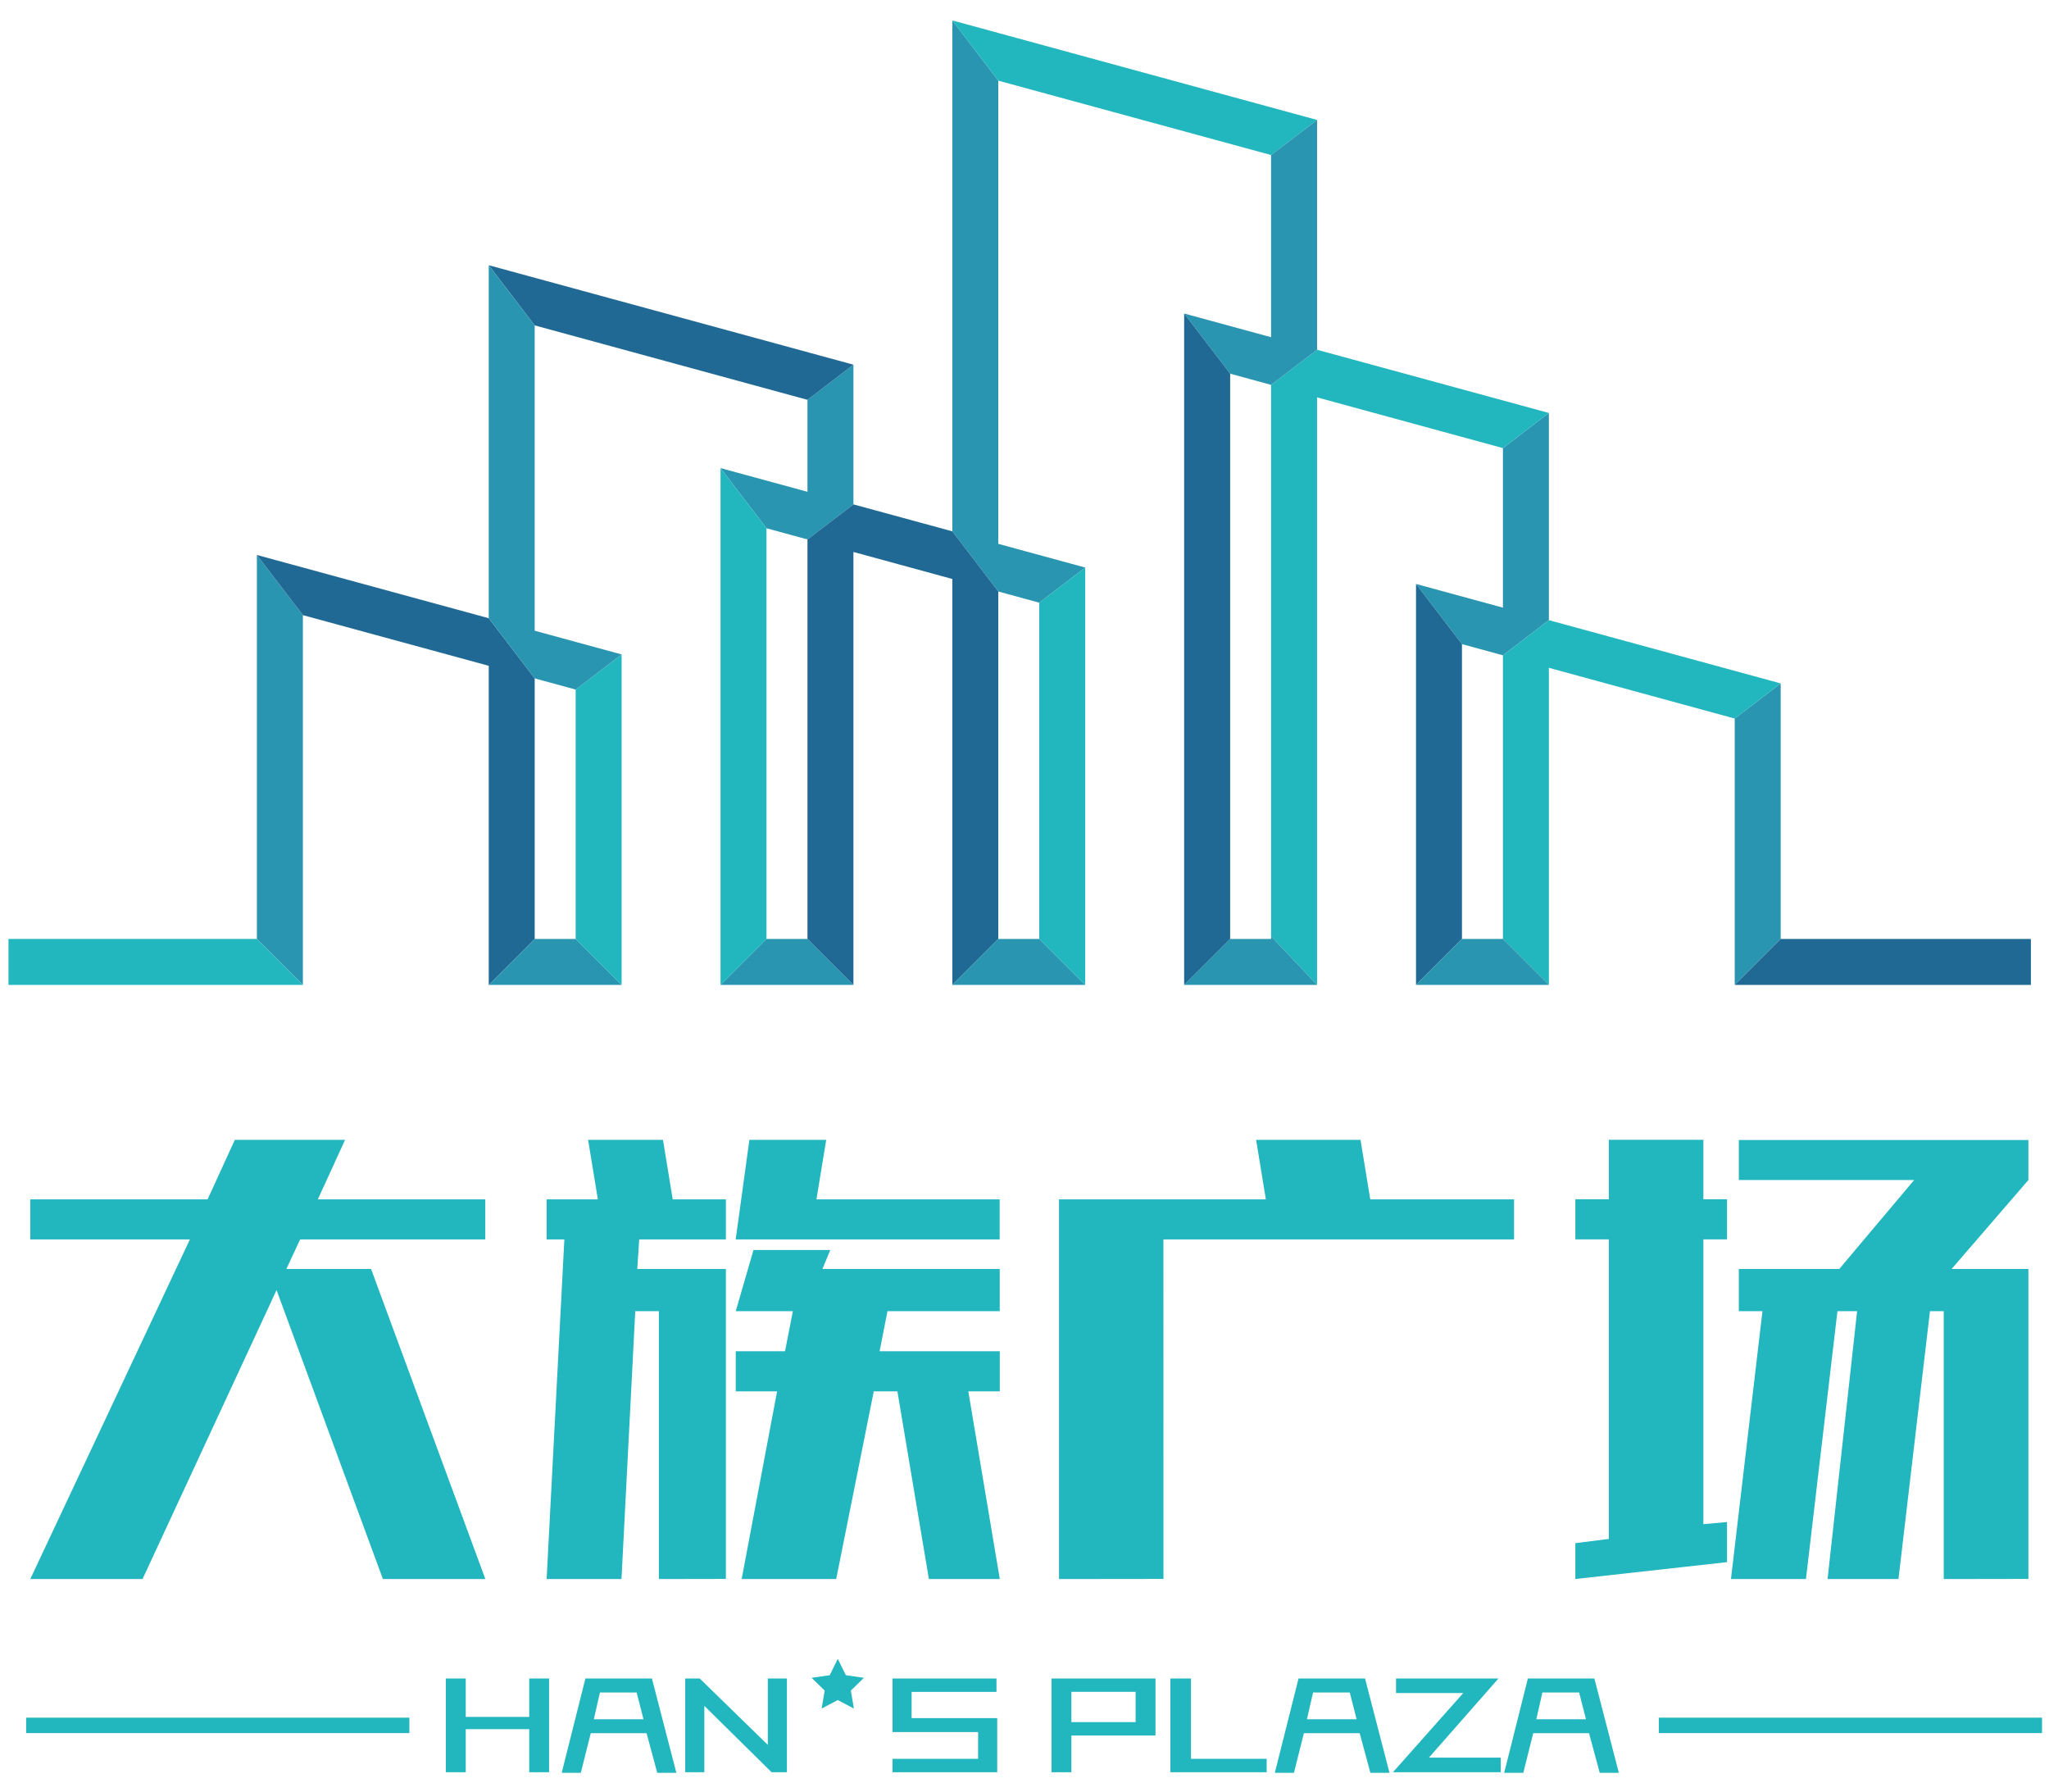 <?xml version="1.0" encoding="utf-8"?>
<!-- Generator: Adobe Illustrator 21.0.0, SVG Export Plug-In . SVG Version: 6.00 Build 0)  -->
<svg version="1.1" id="图层_1" xmlns="http://www.w3.org/2000/svg" xmlns:xlink="http://www.w3.org/1999/xlink" x="0px" y="0px"
	 viewBox="0 0 326 285" style="enable-background:new 0 0 326 285;" xml:space="preserve">
<style type="text/css">
	.st0{fill:#2A95B0;}
	.st1{fill:#22B6BF;}
	.st2{fill:#216995;}
</style>
<g>
	<g>
		<polygon class="st0" points="151.52,84.52 158.83,94.09 165.35,95.87 172.66,90.28 158.83,86.51 158.83,12.83 151.52,3.25 		"/>
		<polygon class="st0" points="40.87,149.36 48.18,156.67 48.19,156.67 48.19,97.85 40.87,88.28 		"/>
		<polygon class="st0" points="239.12,104.24 246.43,98.65 246.43,65.69 239.12,71.28 239.12,96.66 225.29,92.89 232.6,102.46 		"/>
		<polygon class="st0" points="283.31,108.71 276,114.3 276,156.67 283.31,149.36 		"/>
		<polygon class="st1" points="246.43,98.65 239.12,104.24 239.12,149.36 246.43,156.67 246.43,106.23 276,114.3 283.31,108.71 		
			"/>
		<polygon class="st2" points="276,156.67 323.12,156.67 323.12,149.36 283.31,149.36 		"/>
		<polygon class="st0" points="85.07,149.36 77.76,156.67 98.9,156.67 91.59,149.36 		"/>
		<polygon class="st1" points="1.35,149.36 1.35,156.67 48.18,156.67 40.87,149.36 		"/>
		<polygon class="st2" points="232.6,102.46 225.29,92.89 225.29,156.67 232.6,149.36 		"/>
		<polygon class="st0" points="232.6,149.36 225.29,156.67 246.43,156.67 239.12,149.36 		"/>
		<polygon class="st2" points="85.07,107.91 77.76,98.34 40.87,88.28 48.19,97.85 77.76,105.91 77.76,156.67 85.07,149.36 		"/>
		<polygon class="st0" points="121.95,149.36 114.64,156.67 135.78,156.67 128.47,149.36 		"/>
		<polygon class="st0" points="128.47,85.81 135.78,80.23 135.78,58.01 128.47,63.6 128.47,78.23 114.64,74.46 121.95,84.03 		"/>
		<polygon class="st1" points="121.95,84.03 114.64,74.46 114.64,156.67 121.95,149.36 		"/>
		<polygon class="st2" points="158.83,94.09 151.52,84.52 135.78,80.23 128.47,85.81 128.47,149.36 135.78,156.67 135.78,87.8 
			151.52,92.1 151.52,156.67 158.83,149.36 		"/>
		<polygon class="st0" points="158.83,149.36 151.52,156.67 172.66,156.67 165.35,149.36 		"/>
		<polygon class="st1" points="151.52,3.25 158.83,12.83 202.23,24.66 209.55,19.08 		"/>
		<polygon class="st1" points="91.59,149.36 98.9,156.67 98.9,104.1 91.59,109.69 		"/>
		<polygon class="st1" points="165.35,149.36 172.66,156.67 172.66,90.28 165.35,95.87 		"/>
		<polygon class="st2" points="77.76,42.19 85.07,51.76 128.47,63.6 135.78,58.01 		"/>
		<polygon class="st1" points="209.55,55.64 202.23,61.22 202.23,148.94 209.55,156.67 209.55,63.21 239.12,71.28 246.43,65.69 		
			"/>
		<polygon class="st0" points="202.23,61.22 209.55,55.64 209.55,19.08 202.23,24.66 202.23,53.64 188.4,49.87 195.72,59.44 		"/>
		<polygon class="st0" points="77.76,98.34 85.07,107.91 91.59,109.69 98.9,104.1 85.07,100.33 85.07,51.76 77.76,42.19 		"/>
		<polygon class="st0" points="202.23,149.36 195.72,149.36 188.4,156.67 209.55,156.67 202.23,148.94 		"/>
		<polygon class="st2" points="195.72,59.44 188.4,49.87 188.4,156.67 195.72,149.36 		"/>
	</g>
	<g>
		<g>
			<g>
				<g>
					<path class="st1" d="M87.36,281.91H84.2v-6.85H74.1v6.85h-3.16V267h3.16v6.11h10.1V267h3.16V281.91z"/>
					<path class="st1" d="M107.61,282h-3.04l-1.7-6.3h-8.88l-1.58,6.3h-3.04l3.77-15h10.58L107.61,282z M102.38,273.48l-1.09-4.26
						h-5.84l-0.97,4.26H102.38z"/>
					<path class="st1" d="M125.19,281.91h-2.43l-10.7-10.56v10.56h-3.04V267h2.31l10.83,10.56V267h3.04V281.91z"/>
					<path class="st1" d="M158.66,281.91H142v-2.13h13.62v-4.26H142V267h16.54v2.13h-13.5v4.17h13.62V281.91z"/>
					<path class="st1" d="M183.84,276.07h-13.38v5.84h-3.16V267h16.54V276.07z M180.68,273.94v-4.82h-10.22v4.82H180.68z"/>
					<path class="st1" d="M201.54,281.91h-15.33V267h3.28v12.78h12.04V281.91z"/>
					<path class="st1" d="M221.07,282h-3.04l-1.7-6.3h-8.88l-1.58,6.3h-3.04l3.77-15h10.58L221.07,282z M215.84,273.48l-1.09-4.26
						h-5.84l-0.97,4.26H215.84z"/>
					<path class="st1" d="M238.77,281.91h-17.15l11.19-12.6h-10.7V267h16.3l-11.07,12.59h11.43V281.91z"/>
					<path class="st1" d="M257.56,282h-3.04l-1.7-6.3h-8.88l-1.58,6.3h-3.04l3.77-15h10.58L257.56,282z M252.33,273.48l-1.09-4.26
						h-5.84l-0.97,4.26H252.33z"/>
				</g>
			</g>
		</g>
		<polygon class="st1" points="133.29,263.87 134.58,266.48 137.45,266.89 135.37,268.92 135.86,271.78 133.29,270.43 
			130.72,271.78 131.21,268.92 129.13,266.89 132.01,266.48 		"/>
	</g>
	<g>
		<line class="st1" x1="4.16" y1="274.45" x2="65.13" y2="274.45"/>
		<rect x="4.16" y="273.23" class="st1" width="60.97" height="2.45"/>
	</g>
	<g>
		<line class="st1" x1="263.92" y1="274.45" x2="324.89" y2="274.45"/>
		<rect x="263.92" y="273.23" class="st1" width="60.97" height="2.45"/>
	</g>
	<g id="XMLID_1_">
		<path id="XMLID_11_" class="st1" d="M22.68,251.18H4.82l25.39-54.02H4.82v-6.38h28.21l4.33-9.46H54.9l-4.33,9.46h26.64v6.38H47.75
			l-2.19,4.7h13.48l18.18,49.32h-16.3l-16.92-45.97L22.68,251.18z"/>
		<path id="XMLID_7_" class="st1" d="M104.83,251.18v-42.61h-3.76l-2.19,42.61H86.97l2.82-54.02h-2.82v-6.38h8.15l-1.55-9.46h11.91
			l1.55,9.46h8.46v6.38H101.7l-0.31,4.7h14.1v49.3L104.83,251.18z M119.23,181.32h12.22l-1.55,9.46h29.15v6.38h-42L119.23,181.32z
			 M133.04,251.18H118l5.64-29.86h-6.58v-6.38h7.84l1.25-6.37h-9.09l2.82-9.73h12.22l-1.25,3.02h28.21v6.71h-17.86l-1.25,6.37h19.12
			v6.38h-5.01l5.01,29.86h-11.28l-5.01-29.86h-3.76L133.04,251.18z"/>
		<path id="XMLID_5_" class="st1" d="M168.49,251.18v-60.4h32.91l-1.55-9.46h16.61l1.55,9.46h22.88v6.38H185.1l0.01,54
			L168.49,251.18z"/>
		<path id="XMLID_2_" class="st1" d="M250.64,245.47l5.33-0.67v-47.65h-5.33v-6.38h5.33v-9.46h15.04v9.46h3.76v6.38h-3.76v45.3
			l3.76-0.34v6.38l-24.13,2.68V245.47z M309.25,251.18v-42.61h-2.19l-5.01,42.61h-11.28l4.7-42.61h-3.13l-5.01,42.61H275.4
			l5.01-42.61h-3.76v-6.71h15.98l11.91-14.15h-27.89v-6.37h46.07v6.37l-12.22,14.15h12.22v49.3L309.25,251.18z"/>
	</g>
</g>
</svg>
